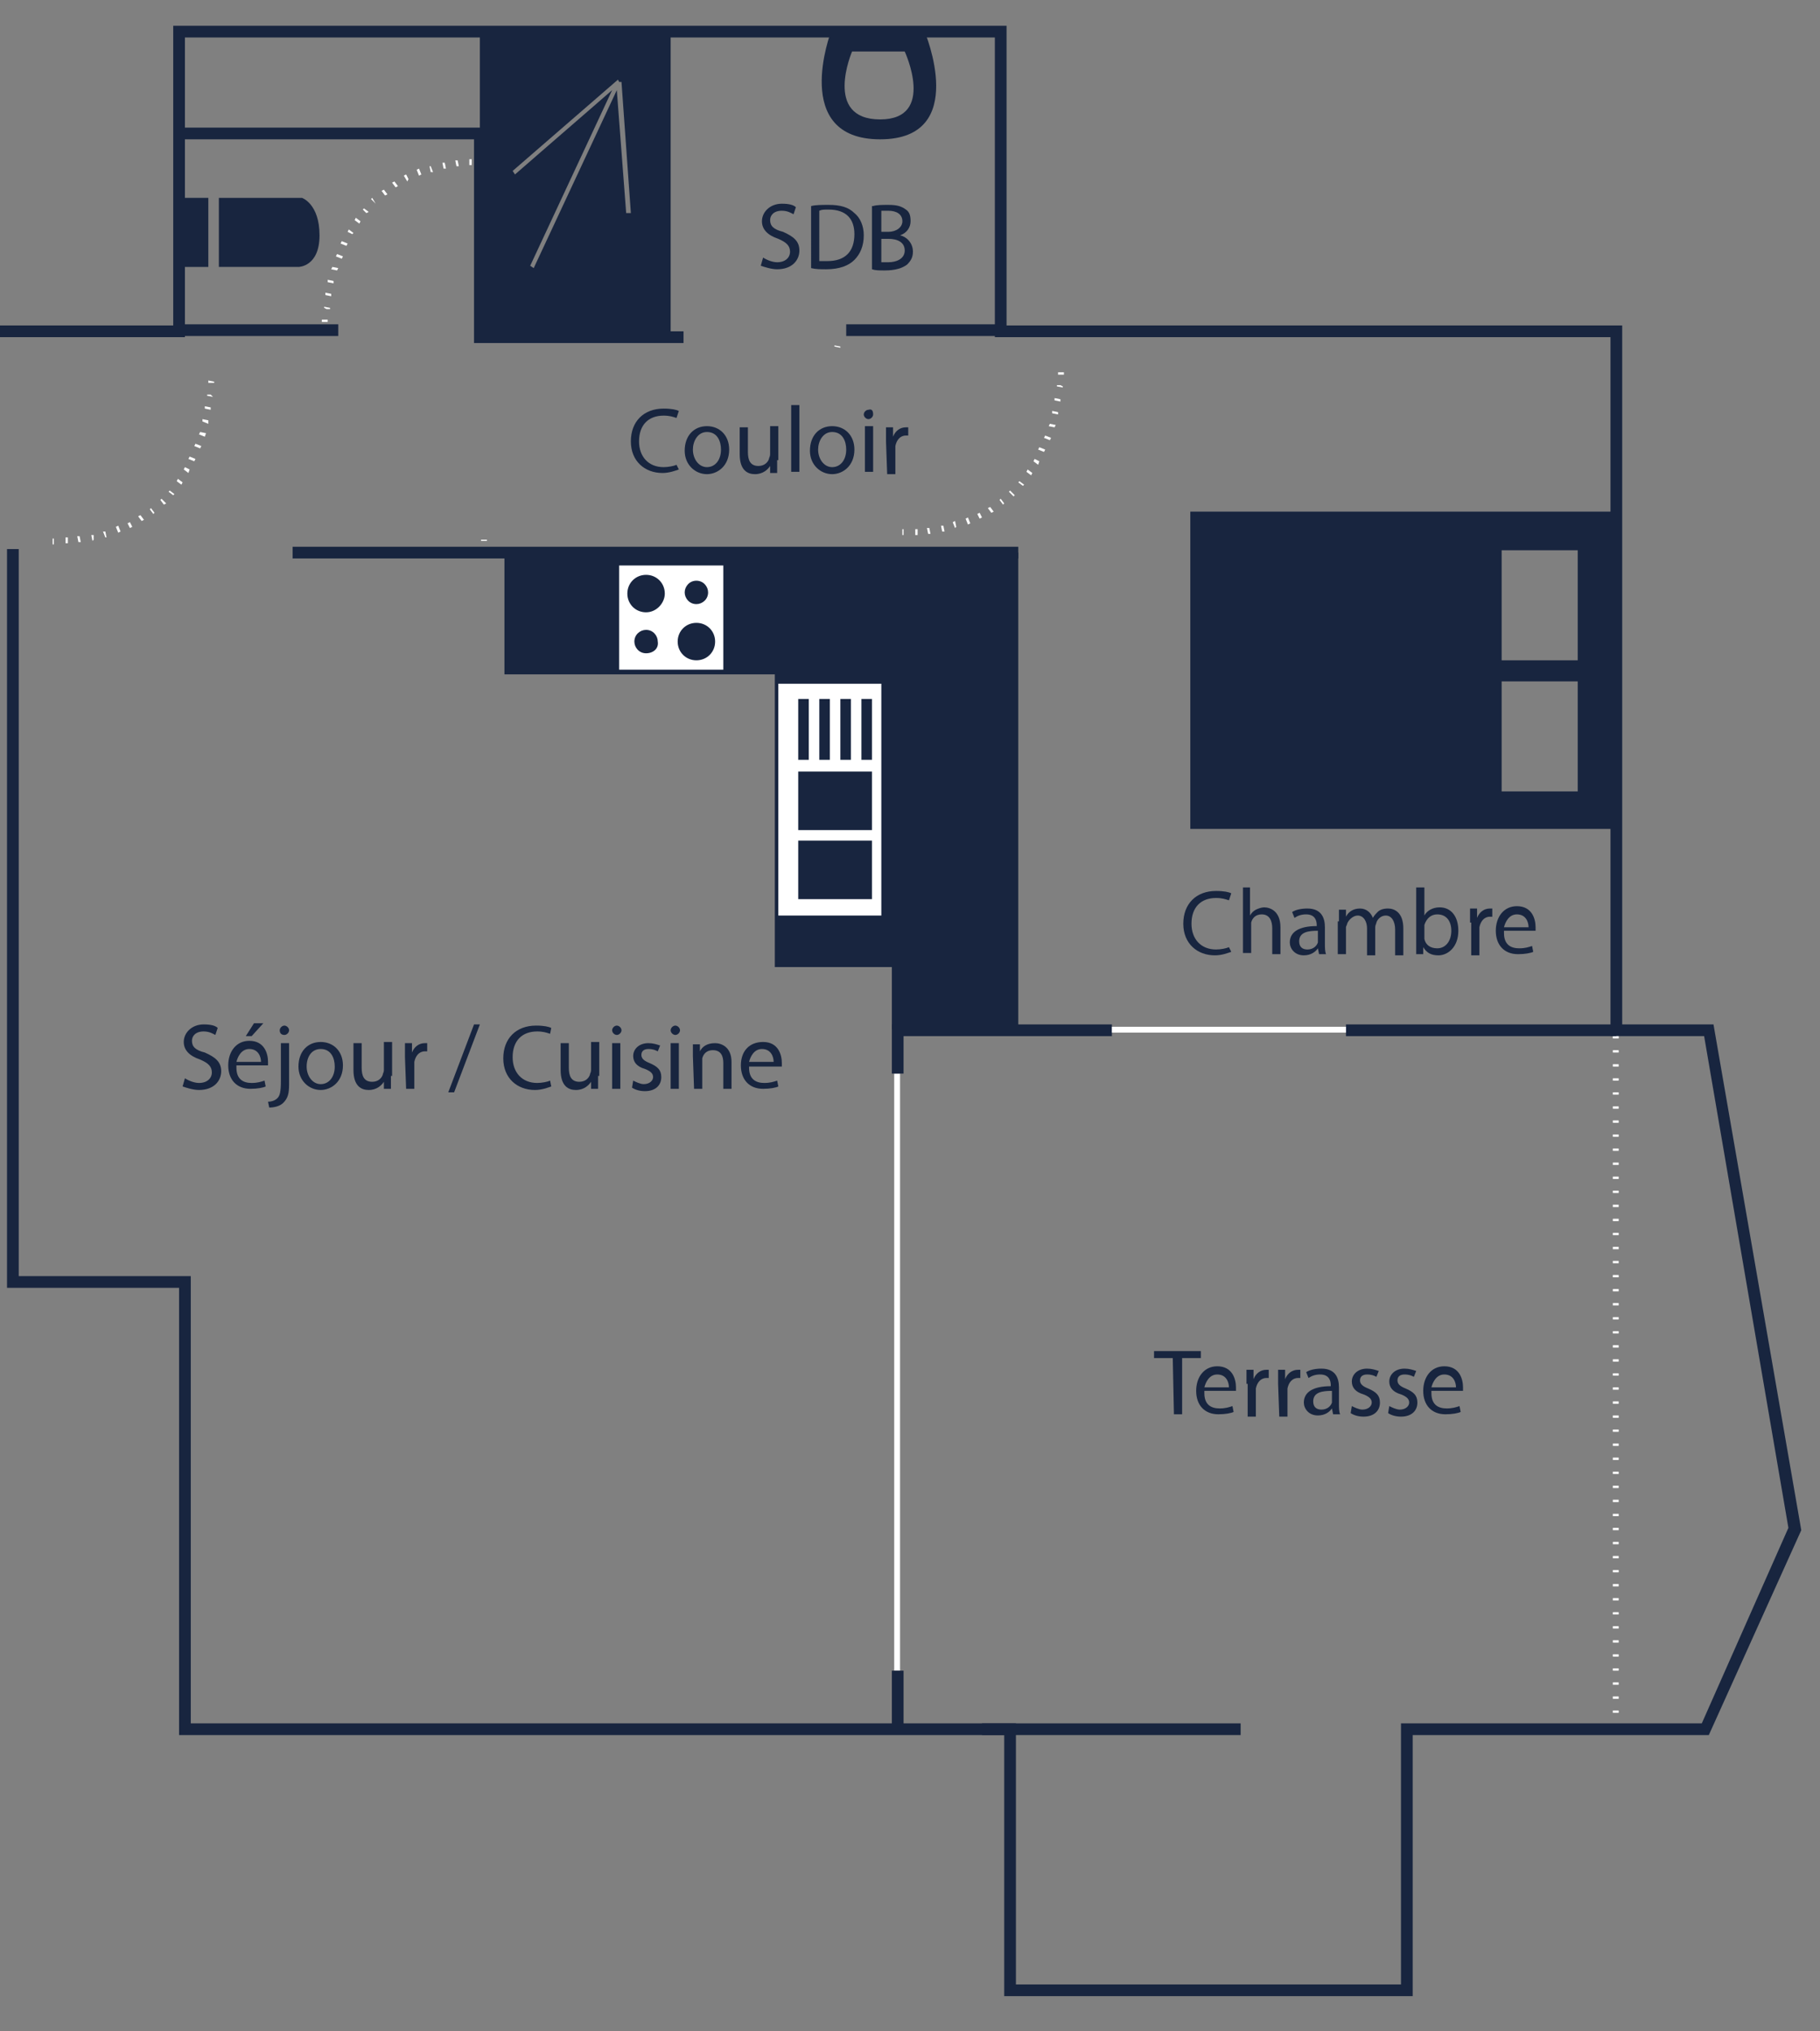 <?xml version="1.0" encoding="utf-8"?>
<!-- Generator: Adobe Illustrator 19.0.0, SVG Export Plug-In . SVG Version: 6.00 Build 0)  -->
<svg version="1.1" id="Calque_1" xmlns="http://www.w3.org/2000/svg" xmlns:xlink="http://www.w3.org/1999/xlink" x="0px" y="0px"
	 viewBox="-401 194.5 155.5 173.5" style="enable-background:new -401 194.5 155.5 173.5;" xml:space="preserve">
<rect x="-401" y="194.5" width="155.5" height="173.5" fill="#808080" stroke="none"/>
<style type="text/css">
	.st0{display:none;fill:#DAD400;}
	.st1{fill:#18253F;}
	.st2{fill:#FFFFFF;}
	.st3{fill:none;}
</style>
<rect id="XMLID_1_" x="-478.4" y="142.1" class="st0" width="1208.9" height="859.5"/>
<g id="F2_-_60_1_">
	<g id="XMLID_122_">
		<path class="st1" d="M-360,197.2v26h16.3v-26C-343.7,197.2-360,197.2-360,197.2z M-347.5,212.7l-0.8-10.5l-7.1,15.2l-0.3-0.2l7-15
			l-8.3,7.2l-0.2-0.3l9-7.8l0.1,0.2h0.2l0.8,11.2H-347.5z"/>
	</g>
	<g id="XMLID_20_">
		<polygon class="st1" points="-324.3,241.7 -324.4,241.7 -334.8,241.7 -357.9,241.7 -357.9,252.1 -334.8,252.1 -334.8,277.1 
			-324.4,277.1 -324.4,252.1 -324.3,252.1 		"/>
	</g>
	<g id="XMLID_127_">
		<path class="st1" d="M-299.3,238.2v27.1h36.4v-27.1H-299.3z M-266.2,262.1h-6.5v-9.4h6.5V262.1z M-266.2,250.9h-6.5v-9.4h6.5
			V250.9z"/>
	</g>
	<g id="XMLID_25_">
		<path class="st1" d="M-382.3,211.4h7.1c0,0,1.5,0.5,1.5,3.2c0,2.7-1.8,2.7-1.8,2.7h-6.8V211.4z"/>
	</g>
	<g id="XMLID_18_">
		<rect x="-385.3" y="211.4" class="st1" width="2.1" height="5.9"/>
	</g>
	<g id="XMLID_13_">
		<rect x="-323.9" y="241.7" class="st1" width="9.9" height="40.5"/>
	</g>
	<g id="XMLID_8_">
		<polygon id="XMLID_2641_" class="st1" points="-280.3,365 -315.2,365 -315.2,342.7 -385.7,342.7 -385.7,304.5 -400.4,304.5 
			-400.4,241.4 -399.4,241.4 -399.4,303.5 -384.7,303.5 -384.7,341.7 -314.2,341.7 -314.2,364 -281.3,364 -281.3,341.7 
			-255.6,341.7 -248.2,325 -255.4,283 -263.4,283 -263.4,223.3 -316,223.3 -316,197.7 -385.2,197.7 -385.2,223.3 -401,223.3 
			-401,222.3 -386.2,222.3 -386.2,196.7 -315,196.7 -315,222.3 -262.4,222.3 -262.4,282 -254.6,282 -247.1,325.2 -255,342.7 
			-280.3,342.7 		"/>
	</g>
	<g id="XMLID_16_">
		<rect id="XMLID_2640_" x="-324.8" y="241.6" class="st1" width="1" height="40.8"/>
	</g>
	<g id="XMLID_17_">
		<rect id="XMLID_2639_" x="-324.6" y="286.2" class="st2" width="0.5" height="51"/>
	</g>
	<g id="XMLID_26_">
		<path id="XMLID_2589_" class="st2" d="M-262.7,340.8h-0.5v-0.2h0.5V340.8z M-262.7,339.6h-0.5v-0.2h0.5V339.6z M-262.7,338.4h-0.5
			v-0.2h0.5V338.4z M-262.7,337.2h-0.5V337h0.5V337.2z M-262.7,336h-0.5v-0.2h0.5V336z M-262.7,334.8h-0.5v-0.2h0.5V334.8z
			 M-262.7,333.6h-0.5v-0.2h0.5V333.6z M-262.7,332.4h-0.5v-0.2h0.5V332.4z M-262.7,331.2h-0.5V331h0.5V331.2z M-262.7,330h-0.5
			v-0.2h0.5V330z M-262.7,328.8h-0.5v-0.2h0.5V328.8z M-262.7,327.6h-0.5v-0.2h0.5V327.6z M-262.7,326.4h-0.5v-0.2h0.5V326.4z
			 M-262.7,325.2h-0.5V325h0.5V325.2z M-262.7,324h-0.5v-0.2h0.5V324z M-262.7,322.8h-0.5v-0.2h0.5V322.8z M-262.7,321.6h-0.5v-0.2
			h0.5V321.6z M-262.7,320.4h-0.5v-0.2h0.5V320.4z M-262.7,319.2h-0.5V319h0.5V319.2z M-262.7,318h-0.5v-0.2h0.5V318z M-262.7,316.8
			h-0.5v-0.2h0.5V316.8z M-262.7,315.6h-0.5v-0.2h0.5V315.6z M-262.7,314.4h-0.5v-0.2h0.5V314.4z M-262.7,313.2h-0.5V313h0.5V313.2z
			 M-262.7,312h-0.5v-0.2h0.5V312z M-262.7,310.8h-0.5v-0.2h0.5V310.8z M-262.7,309.6h-0.5v-0.2h0.5V309.6z M-262.7,308.4h-0.5v-0.2
			h0.5V308.4z M-262.7,307.2h-0.5V307h0.5V307.2z M-262.7,306h-0.5v-0.2h0.5V306z M-262.7,304.8h-0.5v-0.2h0.5V304.8z M-262.7,303.6
			h-0.5v-0.2h0.5V303.6z M-262.7,302.4h-0.5v-0.2h0.5V302.4z M-262.7,301.2h-0.5V301h0.5V301.2z M-262.7,300h-0.5v-0.2h0.5V300z
			 M-262.7,298.8h-0.5v-0.2h0.5V298.8z M-262.7,297.6h-0.5v-0.2h0.5V297.6z M-262.7,296.4h-0.5v-0.2h0.5V296.4z M-262.7,295.2h-0.5
			V295h0.5V295.2z M-262.7,294h-0.5v-0.2h0.5V294z M-262.7,292.8h-0.5v-0.2h0.5V292.8z M-262.7,291.6h-0.5v-0.2h0.5V291.6z
			 M-262.7,290.4h-0.5v-0.2h0.5V290.4z M-262.7,289.2h-0.5V289h0.5V289.2z M-262.7,288h-0.5v-0.2h0.5V288z M-262.7,286.8h-0.5v-0.2
			h0.5V286.8z M-262.7,285.6h-0.5v-0.2h0.5V285.6z M-262.7,284.4h-0.5v-0.2h0.5V284.4z M-262.7,283.2h-0.5V283h0.5V283.2z"/>
	</g>
	<g id="XMLID_15_">
		<rect id="XMLID_2588_" x="-376" y="241.2" class="st1" width="62" height="1"/>
	</g>
	<g id="XMLID_22_">
		<path class="st2" d="M-348.1,242.8v8.9h8.9v-8.9C-339.2,242.8-348.1,242.8-348.1,242.8z M-341.5,244.1c0.6,0,1,0.5,1,1
			c0,0.6-0.5,1-1,1c-0.6,0-1-0.5-1-1S-342.1,244.1-341.5,244.1z M-345.8,250.3c-0.6,0-1-0.5-1-1c0-0.6,0.5-1,1-1c0.6,0,1,0.5,1,1
			C-344.7,249.9-345.2,250.3-345.8,250.3z M-345.8,246.8c-0.9,0-1.6-0.7-1.6-1.6c0-0.9,0.7-1.6,1.6-1.6c0.9,0,1.6,0.7,1.6,1.6
			C-344.2,246-344.9,246.8-345.8,246.8z M-341.5,250.9c-0.9,0-1.6-0.7-1.6-1.6c0-0.9,0.7-1.6,1.6-1.6s1.6,0.7,1.6,1.6
			S-340.6,250.9-341.5,250.9z"/>
	</g>
	<g id="XMLID_39_">
		<path class="st2" d="M-334.5,252.9v19.8h8.8v-19.8H-334.5z M-329.2,254.2h0.9v5.2h-0.9V254.2z M-331,254.2h0.9v5.2h-0.9V254.2z
			 M-332.8,254.2h0.9v5.2h-0.9V254.2z M-326.5,271.3h-6.3v-5h6.3V271.3z M-326.5,265.4h-6.3v-5h6.3V265.4z M-326.5,259.4h-0.9v-5.2
			h0.9V259.4z"/>
	</g>
	<g id="XMLID_67_">
		<path class="st1" d="M-322,197.2h-8c0,0-3.5,9.2,4.2,9.2C-318.1,206.4-322,197.2-322,197.2z M-325.8,204.7c-4.9,0-2.4-5.8-2.4-5.8
			h4.5C-323.7,198.9-321,204.7-325.8,204.7z"/>
	</g>
	<g id="XMLID_50_">
		<g id="XMLID_111_">
			<path id="XMLID_2565_" class="st3" d="M-382.9,224.9L-382.9,224.9"/>
		</g>
		<g id="XMLID_110_">
			<polygon id="XMLID_2586_" class="st2" points="-382.7,227.2 -383.2,227.2 -383.2,227 -382.7,227.1 			"/>
		</g>
		<g id="XMLID_109_">
			<path id="XMLID_2567_" class="st2" d="M-395.4,240.9v-0.5h0.2v0.5H-395.4z M-394.3,240.8l-0.1-0.5h0.2l0.1,0.5H-394.3z
				 M-393.1,240.7l-0.1-0.5h0.2v0.4L-393.1,240.7z M-392,240.4l-0.2-0.5h0.2l0.1,0.5H-392z M-390.9,240l-0.2-0.5l0.2-0.1l0.2,0.5
				L-390.9,240z M-389.9,239.6l-0.2-0.4l0.2-0.1l0.2,0.4L-389.9,239.6z M-388.9,239l-0.3-0.4l0.2-0.1l0.3,0.4L-388.9,239z
				 M-387.9,238.4l-0.3-0.4l0.1-0.1l0.3,0.4L-387.9,238.4z M-387,237.6l-0.3-0.4l0.1-0.1l0.4,0.4L-387,237.6z M-386.2,236.8
				l-0.4-0.3l0.1-0.1l0.4,0.3L-386.2,236.8z M-385.5,235.9l-0.4-0.3l0.1-0.2l0.4,0.3L-385.5,235.9z M-384.9,234.9l-0.4-0.3l0.1-0.2
				l0.4,0.2L-384.9,234.9z M-384.4,233.9l-0.5-0.2l0.1-0.2l0.5,0.2L-384.4,233.9z M-383.9,232.8l-0.5-0.2l0.1-0.2l0.5,0.2
				L-383.9,232.8z M-383.5,231.8l-0.5-0.2l0.1-0.2l0.5,0.1L-383.5,231.8z M-383.2,230.7l-0.5-0.2v-0.2l0.5,0.1V230.7z M-383,229.5
				l-0.5-0.1v-0.2l0.5,0.1V229.5z M-382.8,228.4l-0.5-0.1v-0.1h0.3L-382.8,228.4L-382.8,228.4z"/>
		</g>
		<g id="XMLID_108_">
			<polygon id="XMLID_2566_" class="st2" points="-396.5,241 -396.5,240.5 -396.4,240.5 -396.4,241 			"/>
		</g>
	</g>
	<g id="XMLID_80_">
		<g id="XMLID_105_">
			<path id="XMLID_2543_" class="st3" d="M-310.3,224.1C-310.3,224.1-310.3,224.2-310.3,224.1"/>
		</g>
		<g id="XMLID_89_">
			<polygon id="XMLID_2564_" class="st2" points="-310.1,226.5 -310.6,226.5 -310.6,226.3 -310.1,226.3 			"/>
		</g>
		<g id="XMLID_88_">
			<path id="XMLID_2545_" class="st2" d="M-322.8,240.2v-0.5h0.2v0.5H-322.8z M-321.7,240.1l-0.1-0.5h0.2l0.1,0.5H-321.7z
				 M-320.5,239.9l-0.1-0.5h0.2l0.1,0.5H-320.5z M-319.4,239.6l-0.2-0.5l0.2-0.1l0.1,0.5L-319.4,239.6z M-318.3,239.3l-0.2-0.5
				l0.2-0.1l0.2,0.5L-318.3,239.3z M-317.3,238.8l-0.2-0.4l0.2-0.1l0.2,0.4L-317.3,238.8z M-316.3,238.3l-0.3-0.4l0.2-0.1l0.3,0.4
				L-316.3,238.3z M-315.3,237.6l-0.3-0.4l0.1-0.1l0.3,0.4L-315.3,237.6z M-314.4,236.9l-0.4-0.4l0.1-0.1l0.4,0.4L-314.4,236.9z
				 M-313.6,236l-0.4-0.3l0.1-0.1l0.4,0.3L-313.6,236z M-312.9,235.1l-0.4-0.3l0.1-0.2l0.4,0.3L-312.9,235.1z M-312.3,234.2
				l-0.4-0.3l0.1-0.2l0.4,0.2L-312.3,234.2z M-311.8,233.1l-0.5-0.2l0.1-0.2l0.5,0.2L-311.8,233.1z M-311.3,232.1l-0.5-0.2l0.1-0.2
				l0.5,0.2L-311.3,232.1z M-310.9,231l-0.5-0.1l0.1-0.2l0.5,0.1L-310.9,231z M-310.6,229.9l-0.5-0.1v-0.2l0.5,0.1V229.9z
				 M-310.4,228.8l-0.5-0.1v-0.2l0.5,0.1V228.8z M-310.2,227.6l-0.5-0.1v-0.1h0.3l0.2,0.1V227.6z"/>
		</g>
		<g id="XMLID_87_">
			<polygon id="XMLID_2544_" class="st2" points="-323.9,240.2 -323.9,239.7 -323.8,239.7 -323.8,240.2 			"/>
		</g>
	</g>
	<g id="XMLID_123_">
		<g id="XMLID_86_">
			<path id="XMLID_2518_" class="st3" d="M-373.3,224.1L-373.3,224.1"/>
		</g>
		<g id="XMLID_85_">
			<path id="XMLID_2540_" class="st2" d="M-373,223.1h-0.5v-0.2h0.5V223.1z M-373,222h-0.5v-0.2h0.5V222z"/>
		</g>
		<g id="XMLID_84_">
			<path id="XMLID_2521_" class="st2" d="M-373.1,220.9l-0.2-0.1v-0.1l0.5,0.1v0.1H-373.1z M-372.7,219.8l-0.5-0.1v-0.2l0.5,0.1
				V219.8z M-372.5,218.7l-0.5-0.1v-0.2l0.5,0.1V218.7z M-372.2,217.6l-0.5-0.1l0.1-0.2l0.5,0.1L-372.2,217.6z M-371.8,216.6
				l-0.5-0.2l0.1-0.2l0.5,0.2L-371.8,216.6z M-371.4,215.5l-0.5-0.2l0.1-0.2l0.5,0.2L-371.4,215.5z M-370.9,214.5l-0.4-0.2l0.1-0.2
				l0.4,0.3L-370.9,214.5z M-370.3,213.6l-0.4-0.3l0.1-0.2l0.4,0.3L-370.3,213.6z M-369.7,212.7l-0.3-0.3l0.1-0.1l0.4,0.3
				L-369.7,212.7z M-368.9,211.9l-0.4-0.4l0.1-0.1L-368.9,211.9L-368.9,211.9z M-368.1,211.2l-0.3-0.4l0.2-0.1l0.3,0.4L-368.1,211.2
				z M-367.2,210.5l-0.3-0.4l0.2-0.1l0.3,0.4L-367.2,210.5z M-366.2,210l-0.3-0.5l0.2-0.1l0.2,0.4L-366.2,210z M-365.2,209.5
				l-0.2-0.5l0.2-0.1l0.2,0.5L-365.2,209.5z M-364.2,209.2l-0.1-0.5h0.1l0.2,0.5H-364.2z M-363.1,208.9l-0.1-0.5h0.2l0.1,0.5H-363.1
				z M-362,208.7l-0.1-0.5h0.2l0.1,0.5H-362z M-360.9,208.6v-0.5h0.2v0.5H-360.9z"/>
		</g>
		<g id="XMLID_83_">
			<polygon id="XMLID_2520_" class="st2" points="-359.8,208.6 -359.8,208.1 -359.7,208.1 -359.7,208.6 			"/>
		</g>
	</g>
	<g id="XMLID_124_">
		<g id="XMLID_241_">
			<polygon id="XMLID_2519_" class="st2" points="-329.2,224.2 -329.7,224.1 -329.7,224 -329.2,224.1 			"/>
		</g>
		<g id="XMLID_240_">
			<path id="XMLID_2517_" class="st3" d="M-329.5,223.1c0-0.5,0-1.1-0.1-1.8"/>
		</g>
		<g id="XMLID_226_">
			<path id="XMLID_2516_" class="st3" d="M-329.6,220.9c-0.6-4.5-3-12.2-12.9-12.5"/>
		</g>
		<g id="XMLID_225_">
			<path id="XMLID_2514_" class="st3" d="M-343,208.3h-0.1"/>
		</g>
	</g>
	<g id="XMLID_129_">
		<g id="XMLID_257_">
			<polygon id="XMLID_2515_" class="st2" points="-359.4,240.7 -359.9,240.7 -359.9,240.6 -359.4,240.6 			"/>
		</g>
		<g id="XMLID_256_">
			<path id="XMLID_2513_" class="st3" d="M-359.7,239.7c0-0.5,0-1.1-0.1-1.8"/>
		</g>
		<g id="XMLID_228_">
			<path id="XMLID_2512_" class="st3" d="M-359.8,237.4c-0.6-4.5-3-12.2-12.9-12.5"/>
		</g>
		<g id="XMLID_227_">
			<path id="XMLID_2313_" class="st3" d="M-373.2,224.9L-373.2,224.9"/>
		</g>
	</g>
	<g id="XMLID_7_">
		<polygon id="XMLID_2511_" class="st1" points="-323.8,286.2 -324.8,286.2 -324.8,282 -306,282 -306,283 -323.8,283 		"/>
	</g>
	<g id="XMLID_9_">
		<rect id="XMLID_2510_" x="-286" y="282" class="st1" width="23.1" height="1"/>
	</g>
	<g id="XMLID_24_">
		<rect id="XMLID_2509_" x="-317.1" y="341.7" class="st1" width="22.1" height="1"/>
	</g>
	<g id="XMLID_11_">
		<rect id="XMLID_2508_" x="-324.8" y="337.2" class="st1" width="1" height="5"/>
	</g>
	<g id="XMLID_12_">
		<polygon id="XMLID_2507_" class="st1" points="-342.6,223.8 -360.5,223.8 -360.5,206.4 -385.7,206.4 -385.7,205.4 -359.5,205.4 
			-359.5,222.8 -342.6,222.8 		"/>
	</g>
	<g id="XMLID_10_">
		<rect id="XMLID_2506_" x="-328.7" y="222.2" class="st1" width="13.6" height="1"/>
	</g>
	<g id="XMLID_14_">
		<rect id="XMLID_2505_" x="-385.7" y="222.2" class="st1" width="13.6" height="1"/>
	</g>
	<g id="XMLID_5_">
		<rect id="XMLID_2504_" x="-306" y="282.2" class="st2" width="20" height="0.5"/>
	</g>
	<g id="XMLID_6_">
		<path id="XMLID_2485_" class="st1" d="M-300.8,310.5h-1.6v-0.6h4v0.6h-1.6v4.8h-0.7L-300.8,310.5L-300.8,310.5z"/>
		<path id="XMLID_2487_" class="st1" d="M-298.1,313.5c0,1,0.6,1.3,1.3,1.3c0.5,0,0.8-0.1,1.1-0.2l0.1,0.5c-0.2,0.1-0.7,0.2-1.3,0.2
			c-1.2,0-1.9-0.8-1.9-2c0-1.2,0.7-2.1,1.8-2.1c1.3,0,1.6,1.1,1.6,1.8c0,0.1,0,0.3,0,0.3h-2.7V313.5z M-296,313c0-0.4-0.2-1.1-1-1.1
			c-0.7,0-1,0.7-1.1,1.1H-296z"/>
		<path id="XMLID_2490_" class="st1" d="M-294.5,312.7c0-0.5,0-0.8,0-1.2h0.6v0.8l0,0c0.2-0.5,0.6-0.8,1.1-0.8c0.1,0,0.1,0,0.2,0
			v0.7c-0.1,0-0.1,0-0.2,0c-0.5,0-0.8,0.4-0.9,0.9c0,0.1,0,0.2,0,0.3v2.1h-0.7v-2.8H-294.5z"/>
		<path id="XMLID_2492_" class="st1" d="M-291.8,312.7c0-0.5,0-0.8,0-1.2h0.6v0.8l0,0c0.2-0.5,0.6-0.8,1.1-0.8c0.1,0,0.1,0,0.2,0
			v0.7c-0.1,0-0.1,0-0.2,0c-0.5,0-0.8,0.4-0.9,0.9c0,0.1,0,0.2,0,0.3v2.1h-0.7L-291.8,312.7L-291.8,312.7z"/>
		<path id="XMLID_2494_" class="st1" d="M-287.1,315.3l-0.1-0.5l0,0c-0.2,0.3-0.6,0.6-1.2,0.6c-0.8,0-1.2-0.6-1.2-1.1
			c0-0.9,0.8-1.4,2.3-1.4v-0.1c0-0.3-0.1-0.9-0.9-0.9c-0.4,0-0.7,0.1-1,0.3l-0.2-0.5c0.3-0.2,0.8-0.3,1.3-0.3c1.2,0,1.5,0.8,1.5,1.6
			v1.4c0,0.3,0,0.7,0.1,0.9H-287.1z M-287.2,313.3c-0.8,0-1.6,0.1-1.6,0.9c0,0.5,0.3,0.7,0.7,0.7c0.5,0,0.8-0.3,0.9-0.6
			c0-0.1,0-0.2,0-0.2V313.3z"/>
		<path id="XMLID_2497_" class="st1" d="M-285.5,314.6c0.2,0.1,0.6,0.3,0.9,0.3c0.5,0,0.8-0.3,0.8-0.6c0-0.3-0.2-0.5-0.7-0.7
			c-0.7-0.2-1-0.6-1-1.1c0-0.6,0.5-1.1,1.3-1.1c0.4,0,0.7,0.1,1,0.2l-0.2,0.5c-0.2-0.1-0.4-0.2-0.8-0.2s-0.6,0.2-0.6,0.5
			c0,0.3,0.2,0.5,0.7,0.7c0.7,0.3,1,0.6,1,1.2c0,0.7-0.5,1.2-1.4,1.2c-0.4,0-0.8-0.1-1.1-0.3L-285.5,314.6z"/>
		<path id="XMLID_2499_" class="st1" d="M-282.3,314.6c0.2,0.1,0.6,0.3,0.9,0.3c0.5,0,0.8-0.3,0.8-0.6c0-0.3-0.2-0.5-0.7-0.7
			c-0.7-0.2-1-0.6-1-1.1c0-0.6,0.5-1.1,1.3-1.1c0.4,0,0.7,0.1,1,0.2l-0.2,0.5c-0.2-0.1-0.4-0.2-0.8-0.2c-0.4,0-0.6,0.2-0.6,0.5
			c0,0.3,0.2,0.5,0.7,0.7c0.7,0.3,1,0.6,1,1.2c0,0.7-0.5,1.2-1.4,1.2c-0.4,0-0.8-0.1-1.1-0.3L-282.3,314.6z"/>
		<path id="XMLID_2501_" class="st1" d="M-278.7,313.5c0,1,0.6,1.3,1.3,1.3c0.5,0,0.8-0.1,1.1-0.2l0.1,0.5c-0.2,0.1-0.7,0.2-1.3,0.2
			c-1.2,0-1.9-0.8-1.9-2c0-1.2,0.7-2.1,1.8-2.1c1.3,0,1.6,1.1,1.6,1.8c0,0.1,0,0.3,0,0.3h-2.7V313.5z M-276.6,313
			c0-0.4-0.2-1.1-1-1.1c-0.7,0-1,0.7-1.1,1.1H-276.6z"/>
	</g>
	<g id="XMLID_32_">
		<path id="XMLID_2468_" class="st1" d="M-295.8,275.8c-0.3,0.1-0.8,0.3-1.4,0.3c-1.5,0-2.7-1-2.7-2.7c0-1.7,1.1-2.8,2.8-2.8
			c0.7,0,1.1,0.1,1.3,0.2l-0.2,0.6c-0.3-0.1-0.6-0.2-1.1-0.2c-1.3,0-2.1,0.8-2.1,2.2c0,1.3,0.8,2.2,2.1,2.2c0.4,0,0.9-0.1,1.1-0.2
			L-295.8,275.8z"/>
		<path id="XMLID_2470_" class="st1" d="M-294.9,270.3h0.7v2.4l0,0c0.1-0.2,0.3-0.4,0.5-0.5c0.2-0.1,0.5-0.2,0.7-0.2
			c0.5,0,1.4,0.3,1.4,1.7v2.3h-0.7v-2.2c0-0.6-0.2-1.2-0.9-1.2c-0.5,0-0.8,0.3-0.9,0.7c0,0.1,0,0.2,0,0.3v2.3h-0.7v-5.6H-294.9z"/>
		<path id="XMLID_2472_" class="st1" d="M-288.3,276l-0.1-0.5l0,0c-0.2,0.3-0.6,0.6-1.2,0.6c-0.8,0-1.2-0.6-1.2-1.1
			c0-0.9,0.8-1.4,2.3-1.4v-0.1c0-0.3-0.1-0.9-0.9-0.9c-0.4,0-0.7,0.1-1,0.3l-0.2-0.5c0.3-0.2,0.8-0.3,1.3-0.3c1.2,0,1.5,0.8,1.5,1.6
			v1.4c0,0.3,0,0.7,0.1,0.9H-288.3z M-288.4,274c-0.8,0-1.6,0.1-1.6,0.9c0,0.5,0.3,0.7,0.7,0.7c0.5,0,0.8-0.3,0.9-0.6
			c0-0.1,0-0.2,0-0.2V274z"/>
		<path id="XMLID_2475_" class="st1" d="M-286.6,273.2c0-0.4,0-0.7,0-1h0.6v0.6l0,0c0.2-0.4,0.6-0.7,1.2-0.7c0.5,0,0.9,0.3,1.1,0.8
			l0,0c0.1-0.2,0.3-0.4,0.4-0.5c0.2-0.2,0.5-0.3,0.9-0.3c0.5,0,1.3,0.3,1.3,1.7v2.3h-0.7v-2.2c0-0.7-0.3-1.2-0.8-1.2
			c-0.4,0-0.7,0.3-0.8,0.6c0,0.1-0.1,0.2-0.1,0.4v2.4h-0.7v-2.3c0-0.6-0.3-1.1-0.8-1.1c-0.4,0-0.8,0.4-0.9,0.7
			c0,0.1-0.1,0.2-0.1,0.3v2.3h-0.7v-2.8H-286.6z"/>
		<path id="XMLID_2477_" class="st1" d="M-280,276c0-0.3,0-0.7,0-1v-4.7h0.7v2.4l0,0c0.2-0.4,0.7-0.7,1.3-0.7c1,0,1.6,0.8,1.6,2
			c0,1.4-0.9,2.1-1.7,2.1c-0.6,0-1-0.2-1.3-0.7l0,0v0.6C-279.4,276-280,276-280,276z M-279.3,274.4c0,0.1,0,0.2,0,0.3
			c0.1,0.5,0.5,0.8,1.1,0.8c0.7,0,1.2-0.6,1.2-1.5c0-0.8-0.4-1.4-1.2-1.4c-0.5,0-0.9,0.3-1.1,0.9c0,0.1,0,0.2,0,0.3V274.4z"/>
		<path id="XMLID_2480_" class="st1" d="M-275.4,273.3c0-0.5,0-0.8,0-1.2h0.6v0.8l0,0c0.2-0.5,0.6-0.8,1.1-0.8c0.1,0,0.1,0,0.2,0
			v0.7c-0.1,0-0.1,0-0.2,0c-0.5,0-0.8,0.4-0.9,0.9c0,0.1,0,0.2,0,0.3v2.1h-0.7v-2.8H-275.4z"/>
		<path id="XMLID_2482_" class="st1" d="M-272.5,274.2c0,1,0.6,1.3,1.3,1.3c0.5,0,0.8-0.1,1.1-0.2l0.1,0.5c-0.2,0.1-0.7,0.2-1.3,0.2
			c-1.2,0-1.9-0.8-1.9-2s0.7-2.1,1.8-2.1c1.3,0,1.6,1.1,1.6,1.8c0,0.1,0,0.3,0,0.3h-2.7V274.2z M-270.4,273.7c0-0.4-0.2-1.1-1-1.1
			c-0.7,0-1,0.7-1.1,1.1H-270.4z"/>
	</g>
	<g id="XMLID_75_">
		<path id="XMLID_2433_" class="st1" d="M-385.2,286.6c0.3,0.2,0.8,0.4,1.2,0.4c0.7,0,1.1-0.4,1.1-0.9s-0.3-0.8-1-1.1
			c-0.9-0.3-1.4-0.8-1.4-1.5c0-0.8,0.7-1.5,1.7-1.5c0.6,0,1,0.1,1.2,0.3l-0.2,0.6c-0.2-0.1-0.5-0.3-1-0.3c-0.7,0-1,0.4-1,0.8
			c0,0.5,0.3,0.8,1.1,1c0.9,0.4,1.4,0.8,1.4,1.6s-0.6,1.6-1.9,1.6c-0.5,0-1.1-0.2-1.4-0.3L-385.2,286.6z"/>
		<path id="XMLID_2435_" class="st1" d="M-380.8,285.7c0,1,0.6,1.3,1.3,1.3c0.5,0,0.8-0.1,1.1-0.2l0.1,0.5c-0.2,0.1-0.7,0.2-1.3,0.2
			c-1.2,0-1.9-0.8-1.9-2s0.7-2.1,1.8-2.1c1.3,0,1.6,1.1,1.6,1.8c0,0.1,0,0.3,0,0.3h-2.7V285.7z M-378.7,285.2c0-0.4-0.2-1.1-1-1.1
			c-0.7,0-1,0.7-1.1,1.1H-378.7z M-378.5,281.9l-1,1.1h-0.5l0.7-1.1H-378.5z"/>
		<path id="XMLID_2439_" class="st1" d="M-378.1,288.6c0.3,0,0.6-0.1,0.8-0.3c0.2-0.2,0.3-0.5,0.3-1.5v-3.2h0.7v3.5
			c0,0.8-0.1,1.2-0.5,1.6c-0.3,0.3-0.8,0.4-1.2,0.4L-378.1,288.6z M-376.3,282.5c0,0.2-0.2,0.4-0.4,0.4c-0.3,0-0.4-0.2-0.4-0.4
			s0.2-0.4,0.4-0.4C-376.5,282.1-376.3,282.3-376.3,282.5z"/>
		<path id="XMLID_2442_" class="st1" d="M-371.7,285.5c0,1.4-1,2.1-1.9,2.1c-1,0-1.9-0.8-1.9-2c0-1.3,0.8-2.1,1.9-2.1
			S-371.7,284.3-371.7,285.5z M-374.8,285.6c0,0.8,0.5,1.5,1.2,1.5c0.7,0,1.2-0.6,1.2-1.5c0-0.7-0.3-1.5-1.2-1.5
			C-374.4,284.1-374.8,284.8-374.8,285.6z"/>
		<path id="XMLID_2445_" class="st1" d="M-367.6,286.4c0,0.4,0,0.8,0,1.1h-0.6v-0.6l0,0c-0.2,0.3-0.6,0.7-1.3,0.7
			c-0.6,0-1.3-0.3-1.3-1.7v-2.3h0.7v2.1c0,0.7,0.2,1.2,0.9,1.2c0.5,0,0.8-0.3,0.9-0.6c0-0.1,0.1-0.2,0.1-0.4v-2.4h0.7v2.9H-367.6z"
			/>
		<path id="XMLID_2447_" class="st1" d="M-366.4,284.8c0-0.5,0-0.8,0-1.2h0.6v0.8l0,0c0.2-0.5,0.6-0.8,1.1-0.8c0.1,0,0.1,0,0.2,0
			v0.7c-0.1,0-0.1,0-0.2,0c-0.5,0-0.8,0.4-0.9,0.9c0,0.1,0,0.2,0,0.3v2h-0.7L-366.4,284.8L-366.4,284.8z"/>
		<path id="XMLID_2449_" class="st1" d="M-362.7,287.8l2.2-5.8h0.5l-2.2,5.8H-362.7z"/>
		<path id="XMLID_2451_" class="st1" d="M-353.9,287.3c-0.3,0.1-0.8,0.3-1.4,0.3c-1.5,0-2.7-1-2.7-2.7c0-1.7,1.1-2.8,2.8-2.8
			c0.7,0,1.1,0.1,1.3,0.2l-0.1,0.5c-0.3-0.1-0.6-0.2-1.1-0.2c-1.3,0-2.1,0.8-2.1,2.2c0,1.3,0.8,2.2,2.1,2.2c0.4,0,0.9-0.1,1.1-0.2
			L-353.9,287.3z"/>
		<path id="XMLID_2453_" class="st1" d="M-349.9,286.4c0,0.4,0,0.8,0,1.1h-0.6v-0.6l0,0c-0.2,0.3-0.6,0.7-1.3,0.7
			c-0.6,0-1.3-0.3-1.3-1.7v-2.3h0.7v2.1c0,0.7,0.2,1.2,0.9,1.2c0.5,0,0.8-0.3,0.9-0.6c0-0.1,0.1-0.2,0.1-0.4v-2.4h0.7v2.9H-349.9z"
			/>
		<path id="XMLID_2455_" class="st1" d="M-347.9,282.5c0,0.2-0.2,0.4-0.4,0.4c-0.2,0-0.4-0.2-0.4-0.4s0.2-0.4,0.4-0.4
			C-348.1,282.1-347.9,282.3-347.9,282.5z M-348.7,287.5v-3.9h0.7v3.9H-348.7z"/>
		<path id="XMLID_2458_" class="st1" d="M-346.9,286.8c0.2,0.1,0.6,0.3,0.9,0.3c0.5,0,0.8-0.3,0.8-0.6s-0.2-0.5-0.7-0.7
			c-0.7-0.2-1-0.6-1-1.1c0-0.6,0.5-1.1,1.3-1.1c0.4,0,0.7,0.1,1,0.2l-0.2,0.5c-0.2-0.1-0.4-0.2-0.8-0.2s-0.6,0.2-0.6,0.5
			c0,0.3,0.2,0.5,0.7,0.7c0.7,0.3,1,0.6,1,1.2c0,0.7-0.5,1.2-1.4,1.2c-0.4,0-0.8-0.1-1.1-0.3L-346.9,286.8z"/>
		<path id="XMLID_2460_" class="st1" d="M-342.9,282.5c0,0.2-0.2,0.4-0.4,0.4c-0.2,0-0.4-0.2-0.4-0.4s0.2-0.4,0.4-0.4
			C-343.1,282.1-342.9,282.3-342.9,282.5z M-343.7,287.5v-3.9h0.7v3.9H-343.7z"/>
		<path id="XMLID_2463_" class="st1" d="M-341.8,284.7c0-0.4,0-0.7,0-1h0.6v0.6l0,0c0.2-0.4,0.6-0.7,1.3-0.7c0.5,0,1.4,0.3,1.4,1.6
			v2.3h-0.7v-2.2c0-0.6-0.2-1.1-0.9-1.1c-0.5,0-0.8,0.3-0.9,0.7c0,0.1,0,0.2,0,0.3v2.3h-0.7L-341.8,284.7L-341.8,284.7z"/>
		<path id="XMLID_2465_" class="st1" d="M-337,285.7c0,1,0.6,1.3,1.3,1.3c0.5,0,0.8-0.1,1.1-0.2l0.1,0.5c-0.2,0.1-0.7,0.2-1.3,0.2
			c-1.2,0-1.9-0.8-1.9-2s0.7-2,1.9-2c1.3,0,1.6,1.1,1.6,1.8c0,0.1,0,0.3,0,0.3h-2.8V285.7z M-334.9,285.2c0-0.4-0.2-1.1-1-1.1
			c-0.7,0-1,0.7-1.1,1.1H-334.9z"/>
	</g>
	<g id="XMLID_76_">
		<path id="XMLID_2416_" class="st1" d="M-343,234.6c-0.3,0.1-0.8,0.3-1.4,0.3c-1.5,0-2.7-1-2.7-2.7s1.1-2.8,2.8-2.8
			c0.7,0,1.1,0.1,1.3,0.2l-0.2,0.6c-0.3-0.1-0.6-0.2-1.1-0.2c-1.3,0-2.1,0.8-2.1,2.2c0,1.3,0.8,2.2,2.1,2.2c0.4,0,0.9-0.1,1.1-0.2
			L-343,234.6z"/>
		<path id="XMLID_2418_" class="st1" d="M-338.7,232.9c0,1.4-1,2.1-1.9,2.1c-1,0-1.9-0.8-1.9-2c0-1.3,0.8-2.1,1.9-2.1
			S-338.7,231.7-338.7,232.9z M-341.8,232.9c0,0.8,0.5,1.5,1.2,1.5c0.7,0,1.2-0.6,1.2-1.5c0-0.7-0.3-1.5-1.2-1.5
			C-341.4,231.4-341.8,232.2-341.8,232.9z"/>
		<path id="XMLID_2421_" class="st1" d="M-334.6,233.8c0,0.4,0,0.8,0,1.1h-0.6v-0.6l0,0c-0.2,0.3-0.6,0.7-1.3,0.7
			c-0.6,0-1.3-0.3-1.3-1.7V231h0.7v2.1c0,0.7,0.2,1.2,0.9,1.2c0.5,0,0.8-0.3,0.9-0.6c0-0.1,0.1-0.2,0.1-0.4v-2.4h0.7v2.9H-334.6z"/>
		<path id="XMLID_2423_" class="st1" d="M-333.4,229.1h0.7v5.7h-0.7V229.1z"/>
		<path id="XMLID_2425_" class="st1" d="M-328,232.9c0,1.4-1,2.1-1.9,2.1c-1,0-1.9-0.8-1.9-2c0-1.3,0.8-2.1,1.9-2.1
			S-328,231.7-328,232.9z M-331.1,232.9c0,0.8,0.5,1.5,1.2,1.5c0.7,0,1.2-0.6,1.2-1.5c0-0.7-0.3-1.5-1.2-1.5
			C-330.7,231.4-331.1,232.2-331.1,232.9z"/>
		<path id="XMLID_2428_" class="st1" d="M-326.4,229.9c0,0.2-0.2,0.4-0.4,0.4c-0.2,0-0.4-0.2-0.4-0.4c0-0.2,0.2-0.4,0.4-0.4
			C-326.5,229.4-326.4,229.6-326.4,229.9z M-327.1,234.8v-3.9h0.7v3.9H-327.1z"/>
		<path id="XMLID_2431_" class="st1" d="M-325.3,232.2c0-0.5,0-0.8,0-1.2h0.6v0.8l0,0c0.2-0.5,0.6-0.8,1.1-0.8c0.1,0,0.1,0,0.2,0
			v0.7c-0.1,0-0.1,0-0.2,0c-0.5,0-0.8,0.4-0.9,0.9c0,0.1,0,0.2,0,0.3v2.1h-0.7L-325.3,232.2L-325.3,232.2z"/>
	</g>
	<g id="XMLID_79_">
		<path id="XMLID_2407_" class="st1" d="M-335.8,216.5c0.3,0.2,0.8,0.4,1.2,0.4c0.7,0,1.1-0.4,1.1-0.9s-0.3-0.8-1-1.1
			c-0.9-0.3-1.4-0.8-1.4-1.5c0-0.8,0.7-1.5,1.7-1.5c0.6,0,1,0.1,1.2,0.3l-0.2,0.6c-0.2-0.1-0.5-0.3-1-0.3c-0.7,0-1,0.4-1,0.8
			c0,0.5,0.3,0.8,1.1,1c0.9,0.4,1.4,0.8,1.4,1.6c0,0.8-0.6,1.6-1.9,1.6c-0.5,0-1.1-0.2-1.4-0.3L-335.8,216.5z"/>
		<path id="XMLID_2409_" class="st1" d="M-331.7,212.1c0.4-0.1,0.9-0.1,1.5-0.1c1,0,1.7,0.2,2.2,0.7c0.5,0.4,0.8,1.1,0.8,1.9
			c0,0.9-0.3,1.6-0.8,2.1s-1.3,0.8-2.4,0.8c-0.5,0-0.9,0-1.3-0.1C-331.7,217.4-331.7,212.1-331.7,212.1z M-331,216.8
			c0.2,0,0.4,0,0.7,0c1.5,0,2.3-0.8,2.3-2.3c0-1.3-0.7-2.1-2.2-2.1c-0.4,0-0.6,0-0.8,0.1V216.8z"/>
		<path id="XMLID_2412_" class="st1" d="M-326.4,212.1c0.3-0.1,0.8-0.1,1.3-0.1c0.7,0,1.1,0.1,1.5,0.4c0.3,0.2,0.4,0.5,0.4,1
			s-0.3,1-0.9,1.2l0,0c0.5,0.1,1.1,0.6,1.1,1.4c0,0.5-0.2,0.8-0.5,1.1c-0.4,0.3-1,0.5-1.9,0.5c-0.5,0-0.8,0-1.1-0.1v-5.4H-326.4z
			 M-325.7,214.3h0.6c0.7,0,1.2-0.4,1.2-0.9c0-0.6-0.5-0.9-1.2-0.9c-0.3,0-0.5,0-0.6,0V214.3z M-325.7,216.9c0.1,0,0.3,0,0.6,0
			c0.7,0,1.4-0.3,1.4-1c0-0.7-0.6-1-1.4-1h-0.6V216.9z"/>
	</g>
</g>
</svg>
